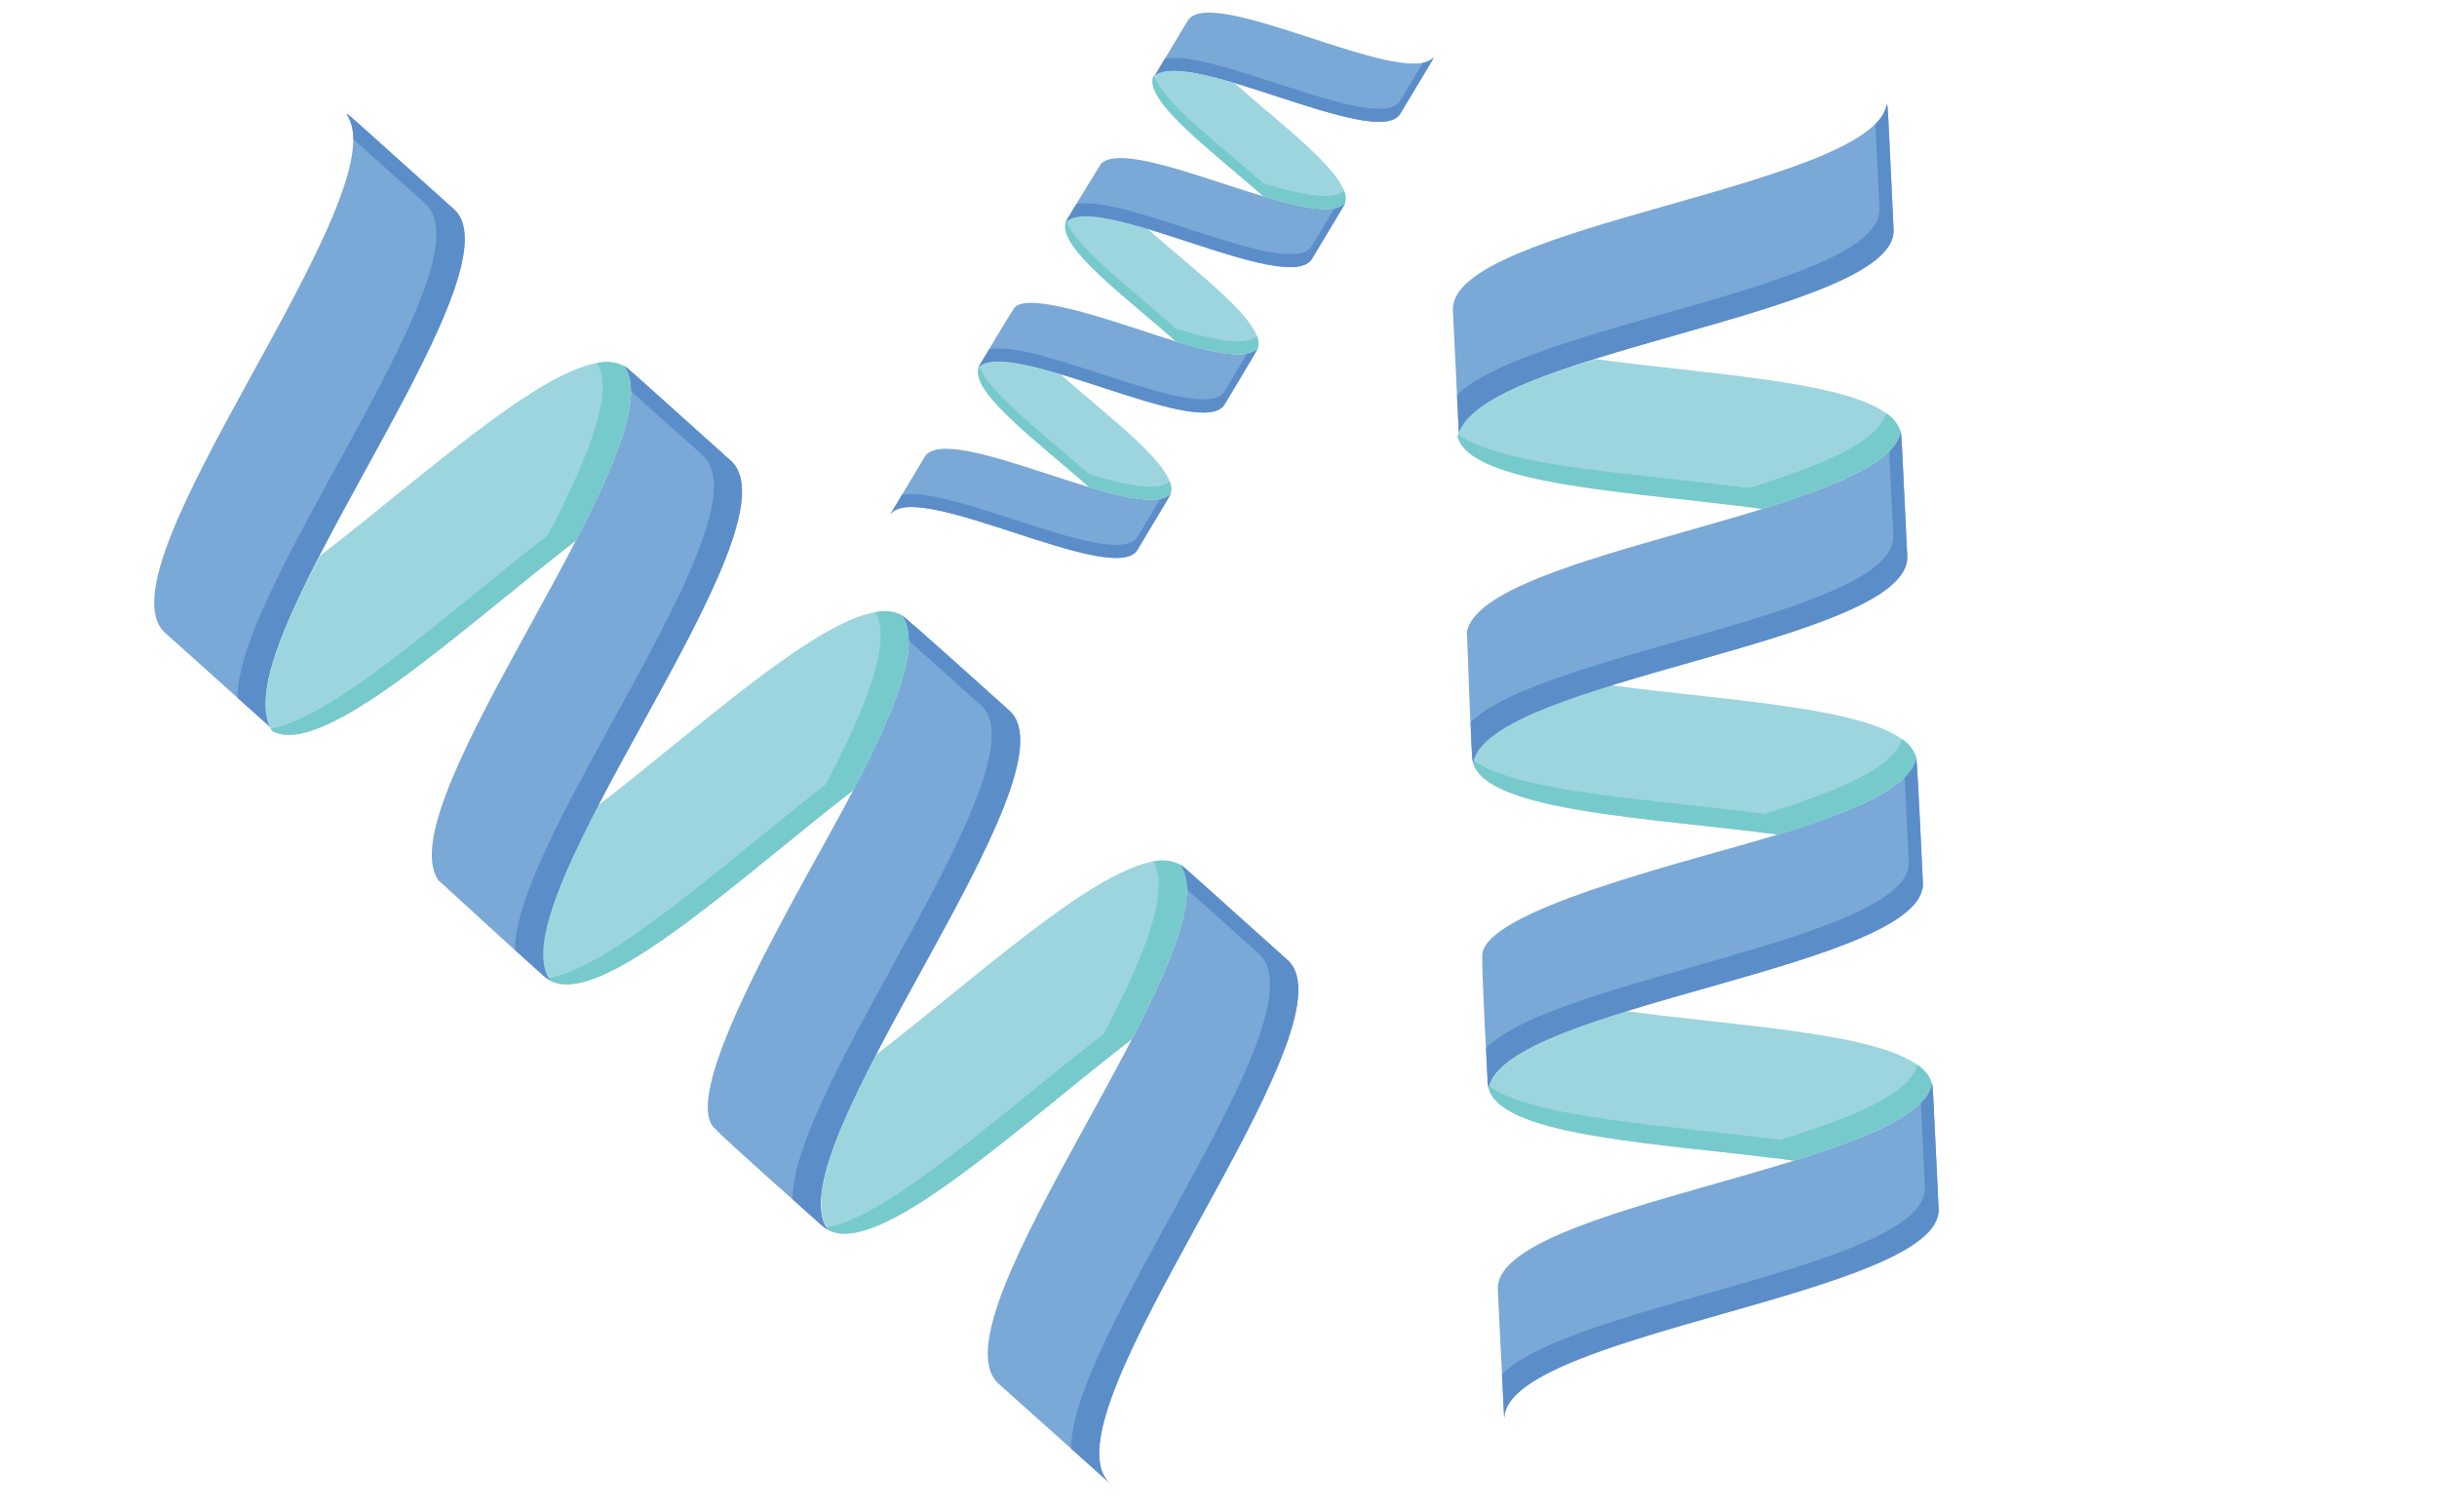 <svg width="880" height="546" xmlns="http://www.w3.org/2000/svg" xmlns:xlink="http://www.w3.org/1999/xlink" xml:space="preserve" overflow="hidden"><defs><clipPath id="clip0"><path d="M2260.15 1719.86 2579.48 1505.76 2793.58 1825.09 2474.25 2039.19Z" fill-rule="nonzero" clip-rule="nonzero"/></clipPath><clipPath id="clip1"><path d="M2260.15 1719.86 2579.48 1505.76 2793.58 1825.09 2474.25 2039.19Z" fill-rule="evenodd" clip-rule="evenodd"/></clipPath><clipPath id="clip2"><path d="M2260.15 1719.86 2579.48 1505.76 2793.58 1825.09 2474.25 2039.19Z" fill-rule="evenodd" clip-rule="evenodd"/></clipPath><clipPath id="clip3"><path d="M1919.77 1961.04 2002.2 1528.84 2434.41 1611.27 2351.97 2043.48Z" fill-rule="nonzero" clip-rule="nonzero"/></clipPath><clipPath id="clip4"><path d="M1919.77 1961.04 2002.2 1528.84 2434.41 1611.27 2351.97 2043.48Z" fill-rule="evenodd" clip-rule="evenodd"/></clipPath><clipPath id="clip5"><path d="M1919.77 1961.04 2002.2 1528.84 2434.41 1611.27 2351.97 2043.48Z" fill-rule="evenodd" clip-rule="evenodd"/></clipPath></defs><g transform="translate(-1915 -1498)"><g><g clip-path="url(#clip0)"><g clip-path="url(#clip1)"><g clip-path="url(#clip2)"><path d="M2612.6 1889.18C2613.04 1890.66 2612.78 1887.4 2615.02 1934.28 2617.11 1965.43 2457.58 1979.27 2458.17 2010.51L2455.86 1963.64C2454.38 1932.96 2607.57 1919.17 2612.6 1889.18Z" fill="#7AA8D7" fill-rule="nonzero" fill-opacity="1"/><path d="M2612.6 1889.18C2613.04 1890.66 2612.78 1887.4 2615.02 1934.28 2617.11 1965.43 2457.58 1979.27 2458.17 2010.51L2457.38 1994.23C2481.8 1969.54 2605.33 1955.64 2609.93 1928.73 2610.2 1927.35 2610.23 1929.72 2608.61 1896.23 2610.63 1894.34 2612.02 1891.88 2612.6 1889.18Z" fill="#5B8DC9" fill-rule="nonzero" fill-opacity="1"/><path d="M2596.34 1535.6C2596.8 1537.1 2596.52 1533.82 2598.77 1580.7 2600.85 1611.85 2441.32 1625.69 2441.91 1656.94L2439.65 1610.03C2438.12 1579.38 2591.31 1565.59 2596.34 1535.6Z" fill="#7AA8D7" fill-rule="nonzero" fill-opacity="1"/><path d="M2596.34 1535.6C2596.79 1537.08 2596.52 1533.82 2598.77 1580.7 2600.85 1611.85 2441.32 1625.69 2441.91 1656.94L2441.12 1640.65C2465.64 1615.9 2589.08 1602.06 2593.52 1575.25 2593.8 1573.83 2593.84 1576.26 2592.2 1542.75 2594.29 1540.86 2595.74 1538.36 2596.34 1535.6Z" fill="#5B8DC9" fill-rule="nonzero" fill-opacity="1"/><path d="M2612.6 1889.18C2610.77 1900.1 2589.34 1908.86 2562.85 1917.08 2517.28 1910.92 2457.63 1908.79 2452.6 1891.15 2454.4 1880.18 2475.89 1871.41 2502.51 1863.11 2548.07 1869.31 2607.7 1871.46 2612.6 1889.18Z" fill="#9DD5DF" fill-rule="nonzero" fill-opacity="1"/><path d="M2612.6 1889.18C2610.77 1900.1 2589.34 1908.86 2562.85 1917.08 2517.28 1910.92 2457.63 1908.79 2452.6 1891.15L2452.81 1890.28C2469.27 1902 2518.74 1904.31 2557.83 1909.59 2583.66 1901.57 2604.62 1893.08 2607.38 1882.48 2609.85 1884.04 2611.69 1886.41 2612.6 1889.18Z" fill="#77CACB" fill-rule="nonzero" fill-opacity="1"/><path d="M2606.92 1771.49C2607.37 1772.92 2609.32 1816.23 2609.34 1816.58 2611.36 1847.16 2457.52 1861.06 2452.54 1891.01 2452.06 1889.38 2449.94 1845.49 2450.27 1843.82 2448.11 1826.9 2526.73 1808.69 2557.1 1799.28 2583.66 1791.17 2605.09 1782.4 2606.92 1771.49Z" fill="#7AA8D7" fill-rule="nonzero" fill-opacity="1"/><path d="M2606.92 1771.49C2607.37 1772.92 2609.32 1816.23 2609.34 1816.58 2611.36 1847.16 2457.52 1861.06 2452.54 1891.01 2452.11 1889.56 2452.17 1889.7 2451.61 1876.41 2476.5 1851.19 2606.01 1837.01 2604.26 1809L2602.76 1778.5C2604.83 1776.65 2606.28 1774.2 2606.92 1771.49Z" fill="#5B8DC9" fill-rule="nonzero" fill-opacity="1"/><path d="M2606.92 1771.49C2605.09 1782.4 2583.66 1791.17 2557.17 1799.38 2511.57 1793.25 2451.96 1791.12 2446.92 1773.46L2446.92 1773.46C2448.73 1762.51 2470.22 1753.74 2496.84 1745.44 2542.39 1751.61 2602.05 1753.77 2606.92 1771.49Z" fill="#9DD5DF" fill-rule="nonzero" fill-opacity="1"/><path d="M2606.92 1771.49C2605.09 1782.4 2583.66 1791.17 2557.17 1799.38 2511.57 1793.25 2451.96 1791.12 2446.92 1773.46 2446.97 1773.16 2447.05 1772.88 2447.13 1772.59 2463.54 1784.33 2513.01 1786.65 2552.15 1791.9 2577.95 1783.89 2598.94 1775.39 2601.69 1764.83 2604.17 1766.36 2606.02 1768.72 2606.92 1771.49Z" fill="#77CACB" fill-rule="nonzero" fill-opacity="1"/><path d="M2601.28 1653.87C2601.7 1655.25 2601.47 1652.15 2603.71 1698.96 2604.57 1729.96 2451.94 1743.4 2446.96 1773.47 2446.11 1770.42 2444.84 1726.5 2444.67 1726.25 2450.01 1696.89 2596.29 1683.15 2601.28 1653.87Z" fill="#7AA8D7" fill-rule="nonzero" fill-opacity="1"/><path d="M2601.28 1653.87C2601.7 1655.25 2601.47 1652.15 2603.71 1698.96 2604.57 1729.96 2451.94 1743.4 2446.96 1773.47 2446.57 1772.03 2446.54 1772.84 2446.03 1758.86 2471.05 1733.62 2599.48 1719.84 2598.69 1691.48L2597.2 1660.94C2599.26 1659.06 2600.68 1656.59 2601.28 1653.87Z" fill="#5B8DC9" fill-rule="nonzero" fill-opacity="1"/><path d="M2601.28 1653.87C2599.44 1664.76 2578.03 1673.55 2551.53 1681.76 2505.91 1675.58 2446.28 1673.43 2441.35 1655.72 2444.06 1642.01 2477.19 1632.05 2491.24 1627.66 2536.7 1633.92 2596.37 1636.08 2601.28 1653.87Z" fill="#9DD5DF" fill-rule="nonzero" fill-opacity="1"/><path d="M2601.28 1653.87C2599.44 1664.76 2578.03 1673.55 2551.53 1681.76 2505.91 1675.58 2446.28 1673.43 2441.35 1655.72 2441.39 1655.42 2441.46 1655.13 2441.57 1654.85 2457.98 1666.77 2507.36 1668.96 2546.48 1674.23 2572.28 1666.22 2593.26 1657.7 2596.03 1647.16 2598.52 1648.7 2600.39 1651.08 2601.28 1653.87Z" fill="#77CACB" fill-rule="nonzero" fill-opacity="1"/></g></g></g><g clip-path="url(#clip3)"><g clip-path="url(#clip4)"><g clip-path="url(#clip5)"><path d="M2341.07 1810.19C2342.63 1811.01 2339.76 1808.61 2379.75 1844.48 2406.79 1867.83 2289.78 2008.87 2315.7 2033.52L2275.67 1997.71C2249.49 1974.24 2361.45 1838.4 2341.07 1810.19Z" fill="#7AA8D7" fill-rule="nonzero" fill-opacity="1"/><path d="M2341.07 1810.19C2342.63 1811.01 2339.76 1808.61 2379.75 1844.48 2406.79 1867.83 2289.78 2008.87 2315.7 2033.52L2301.8 2021.07C2301.33 1981.33 2389.35 1869.55 2371.13 1844.16 2370.23 1842.84 2372.18 1844.71 2343.61 1819.11 2343.69 1815.95 2342.81 1812.84 2341.07 1810.19Z" fill="#5B8DC9" fill-rule="nonzero" fill-opacity="1"/><path d="M2040.07 1539.1C2041.66 1539.93 2038.76 1537.52 2078.74 1573.39 2105.78 1596.74 1988.77 1737.78 2014.69 1762.43L1974.67 1726.55C1948.48 1703.15 2060.44 1567.31 2040.07 1539.1Z" fill="#7AA8D7" fill-rule="nonzero" fill-opacity="1"/><path d="M2040.07 1539.1C2041.62 1539.92 2038.76 1537.52 2078.74 1573.39 2105.78 1596.74 1988.77 1737.78 2014.69 1762.43L2000.79 1749.98C2000.35 1710.1 2088.34 1598.46 2070.08 1573.28 2069.15 1571.91 2071.17 1573.83 2042.56 1548.22 2042.7 1545 2041.83 1541.81 2040.07 1539.1Z" fill="#5B8DC9" fill-rule="nonzero" fill-opacity="1"/><path d="M2341.07 1810.19C2348.49 1820.46 2338.4 1844.95 2323.78 1873.14 2282.13 1905.3 2232.42 1952.16 2214.02 1942.07 2206.53 1931.79 2216.67 1907.23 2231.32 1878.88 2273 1846.76 2322.7 1799.93 2341.07 1810.19Z" fill="#9DD5DF" fill-rule="nonzero" fill-opacity="1"/><path d="M2341.07 1810.19C2348.49 1820.46 2338.4 1844.95 2323.78 1873.14 2282.13 1905.3 2232.42 1952.16 2214.02 1942.07L2213.48 1941.2C2236.25 1937.21 2277.91 1898.79 2313.65 1871.21 2327.89 1843.72 2337.84 1819.83 2331.42 1809.05 2334.67 1808.3 2338.09 1808.7 2341.07 1810.19Z" fill="#77CACB" fill-rule="nonzero" fill-opacity="1"/><path d="M2240.66 1720.17C2242.19 1720.96 2279.03 1754.19 2279.33 1754.46 2305.86 1777.4 2193.46 1913.86 2213.85 1942 2212.14 1941.08 2174.69 1907.52 2173.6 1905.91 2158.08 1894.06 2206.47 1815.38 2223.23 1783.1 2237.98 1754.94 2248.08 1730.44 2240.66 1720.17Z" fill="#7AA8D7" fill-rule="nonzero" fill-opacity="1"/><path d="M2240.66 1720.17C2242.19 1720.96 2279.03 1754.19 2279.33 1754.46 2305.86 1777.4 2193.46 1913.86 2213.85 1942 2212.33 1941.19 2212.49 1941.25 2201.22 1931.02 2200.69 1890.46 2293.28 1773.61 2269.07 1752.5L2243.03 1729.2C2243.19 1726.02 2242.36 1722.87 2240.66 1720.17Z" fill="#5B8DC9" fill-rule="nonzero" fill-opacity="1"/><path d="M2240.66 1720.17C2248.08 1730.44 2237.98 1754.94 2223.37 1783.12 2181.71 1815.31 2132.04 1862.15 2113.6 1852.05L2113.6 1852.05C2106.15 1841.78 2116.29 1817.22 2130.94 1788.87 2172.58 1756.74 2222.32 1709.89 2240.66 1720.17Z" fill="#9DD5DF" fill-rule="nonzero" fill-opacity="1"/><path d="M2240.66 1720.17C2248.08 1730.44 2237.98 1754.94 2223.37 1783.12 2181.71 1815.31 2132.04 1862.15 2113.6 1852.05 2113.41 1851.77 2113.23 1851.48 2113.07 1851.18 2135.83 1847.26 2177.49 1808.84 2213.24 1781.19 2227.47 1753.74 2237.42 1729.81 2231.04 1719.07 2234.27 1718.29 2237.68 1718.68 2240.66 1720.17Z" fill="#77CACB" fill-rule="nonzero" fill-opacity="1"/><path d="M2140.35 1630.18C2141.81 1630.95 2139.1 1628.65 2179.02 1664.46 2204.95 1688.69 2093.17 1823.8 2113.64 1852.02 2110.48 1850.27 2073.69 1815.99 2073.35 1815.92 2053.74 1787.97 2160.17 1657.79 2140.35 1630.18Z" fill="#7AA8D7" fill-rule="nonzero" fill-opacity="1"/><path d="M2140.35 1630.18C2141.81 1630.95 2139.1 1628.65 2179.02 1664.46 2204.95 1688.69 2093.17 1823.8 2113.64 1852.02 2112.16 1851.18 2112.8 1851.86 2101 1841.04 2100.57 1800.36 2192.62 1684.7 2168.89 1662.53L2142.83 1639.19C2142.95 1636 2142.08 1632.85 2140.35 1630.18Z" fill="#5B8DC9" fill-rule="nonzero" fill-opacity="1"/><path d="M2140.35 1630.18C2147.73 1640.44 2137.67 1664.94 2123.06 1693.12 2081.33 1725.31 2031.63 1772.13 2013.25 1761.91 2004.26 1748.68 2022.8 1713.69 2030.52 1698.71 2072.17 1666.73 2121.91 1619.87 2140.35 1630.18Z" fill="#9DD5DF" fill-rule="nonzero" fill-opacity="1"/><path d="M2140.35 1630.18C2147.73 1640.44 2137.67 1664.94 2123.06 1693.12 2081.33 1725.31 2031.63 1772.13 2013.25 1761.91 2013.04 1761.64 2012.86 1761.34 2012.71 1761.04 2035.62 1757.25 2077.11 1718.8 2112.86 1691.18 2127.09 1663.73 2137.01 1639.79 2130.66 1629.06 2133.92 1628.27 2137.35 1628.66 2140.35 1630.18Z" fill="#77CACB" fill-rule="nonzero" fill-opacity="1"/></g></g></g><g><g><g><path d="M102.718 174.389C102.485 175.151 103.309 173.674 90.763 194.476 82.678 208.468 10.105 168.435 1.353 182.038L13.868 161.221C22.077 147.602 91.913 185.832 102.718 174.389Z" fill="#7AA8D7" fill-rule="nonzero" fill-opacity="1" transform="matrix(1 0 0 1.005 2235 1501)"/><path d="M102.718 174.389C102.485 175.151 103.309 173.674 90.763 194.476 82.678 208.468 10.105 168.435 1.353 182.038L5.706 174.809C23.32 171.233 80.439 200.866 90.172 190.62 90.685 190.107 90.016 191.133 98.971 176.27 100.383 176.04 101.69 175.384 102.718 174.389Z" fill="#5B8DC9" fill-rule="nonzero" fill-opacity="1" transform="matrix(1 0 0 1.005 2235 1501)"/><path d="M197.647 17.692C197.414 18.47 198.238 16.977 185.692 37.779 177.608 51.771 105.035 11.738 96.282 25.341L108.828 4.524C117.006-9.095 186.842 29.135 197.647 17.692Z" fill="#7AA8D7" fill-rule="nonzero" fill-opacity="1" transform="matrix(1 0 0 1.005 2235 1501)"/><path d="M197.647 17.692C197.414 18.454 198.238 16.977 185.692 37.779 177.608 51.771 105.035 11.738 96.282 25.341L100.635 18.112C118.312 14.536 175.369 44.169 185.008 33.923 185.536 33.395 184.852 34.452 193.807 19.573 195.252 19.362 196.595 18.704 197.647 17.692Z" fill="#5B8DC9" fill-rule="nonzero" fill-opacity="1" transform="matrix(1 0 0 1.005 2235 1501)"/><path d="M102.718 174.389C98.785 178.556 87.047 176.146 73.288 172.042 55.471 156.262 30.441 138.15 33.364 129.117 37.297 124.919 49.066 127.344 62.903 131.449 80.704 147.244 105.719 165.357 102.718 174.389Z" fill="#9DD5DF" fill-rule="nonzero" fill-opacity="1" transform="matrix(1 0 0 1.005 2235 1501)"/><path d="M102.718 174.389C98.785 178.556 87.047 176.146 73.288 172.042 55.471 156.262 30.441 138.15 33.364 129.117L33.706 128.806C37.406 138.585 58.005 153.836 73.288 167.378 86.705 171.373 98.163 173.767 102.407 170.005 103.017 171.386 103.127 172.936 102.718 174.389Z" fill="#77CACB" fill-rule="nonzero" fill-opacity="1" transform="matrix(1 0 0 1.005 2235 1501)"/><path d="M134.201 122.152C133.983 122.898 122.338 142.083 122.245 142.238 114.301 155.966 44.153 117.597 33.379 129.039 33.643 128.2 45.381 108.719 46.003 108.097 49.952 100.2 89.006 115.031 104.77 119.742 118.529 123.909 130.267 126.318 134.201 122.152Z" fill="#7AA8D7" fill-rule="nonzero" fill-opacity="1" transform="matrix(1 0 0 1.005 2235 1501)"/><path d="M134.201 122.152C133.983 122.898 122.338 142.083 122.245 142.238 114.301 155.966 44.153 117.597 33.379 129.039 33.612 128.293 33.597 128.371 37.188 122.494 55.16 118.825 114.923 150.058 122.245 137.512L130.392 123.971C131.818 123.77 133.148 123.135 134.201 122.152Z" fill="#5B8DC9" fill-rule="nonzero" fill-opacity="1" transform="matrix(1 0 0 1.005 2235 1501)"/><path d="M134.201 122.152C130.267 126.318 118.529 123.909 104.77 119.804 86.938 104.024 61.923 85.928 64.846 76.879L64.846 76.879C68.779 72.697 80.548 75.123 94.385 79.227 112.186 95.007 137.217 113.135 134.201 122.152Z" fill="#9DD5DF" fill-rule="nonzero" fill-opacity="1" transform="matrix(1 0 0 1.005 2235 1501)"/><path d="M134.201 122.152C130.267 126.318 118.529 123.909 104.77 119.804 86.938 104.024 61.923 85.928 64.846 76.879 64.955 76.77 65.069 76.666 65.188 76.568 68.857 86.347 89.457 101.599 104.77 115.14 118.172 119.136 129.645 121.53 133.874 117.783 134.496 119.155 134.611 120.703 134.201 122.152Z" fill="#77CACB" fill-rule="nonzero" fill-opacity="1" transform="matrix(1 0 0 1.005 2235 1501)"/><path d="M165.683 69.961C165.465 70.676 166.258 69.277 153.728 90.047 145.161 103.62 75.667 65.406 64.862 76.895 65.375 75.34 77.486 56.093 77.486 55.938 88.244 44.853 155.096 81.108 165.683 69.961Z" fill="#7AA8D7" fill-rule="nonzero" fill-opacity="1" transform="matrix(1 0 0 1.005 2235 1501)"/><path d="M165.683 69.961C165.465 70.676 166.258 69.277 153.728 90.047 145.161 103.62 75.667 65.406 64.862 76.895 65.11 76.164 64.862 76.506 68.671 70.35 86.705 66.712 145.892 97.805 153.728 85.383L161.89 71.827C163.316 71.61 164.641 70.958 165.683 69.961Z" fill="#5B8DC9" fill-rule="nonzero" fill-opacity="1" transform="matrix(1 0 0 1.005 2235 1501)"/><path d="M165.683 69.961C161.75 74.112 150.012 71.718 136.253 67.613 118.421 51.802 93.406 33.69 96.391 24.657 101.506 19.542 118.623 24.813 125.93 26.974 143.669 42.77 168.699 60.897 165.683 69.961Z" fill="#9DD5DF" fill-rule="nonzero" fill-opacity="1" transform="matrix(1 0 0 1.005 2235 1501)"/><path d="M165.683 69.961C161.75 74.112 150.012 71.718 136.253 67.613 118.421 51.802 93.406 33.69 96.391 24.657 96.493 24.542 96.608 24.437 96.733 24.346 100.355 34.203 120.955 49.377 136.253 62.918 149.654 66.914 161.128 69.292 165.357 65.561 165.986 66.942 166.101 68.502 165.683 69.961Z" fill="#77CACB" fill-rule="nonzero" fill-opacity="1" transform="matrix(1 0 0 1.005 2235 1501)"/></g></g></g></g></g></svg>